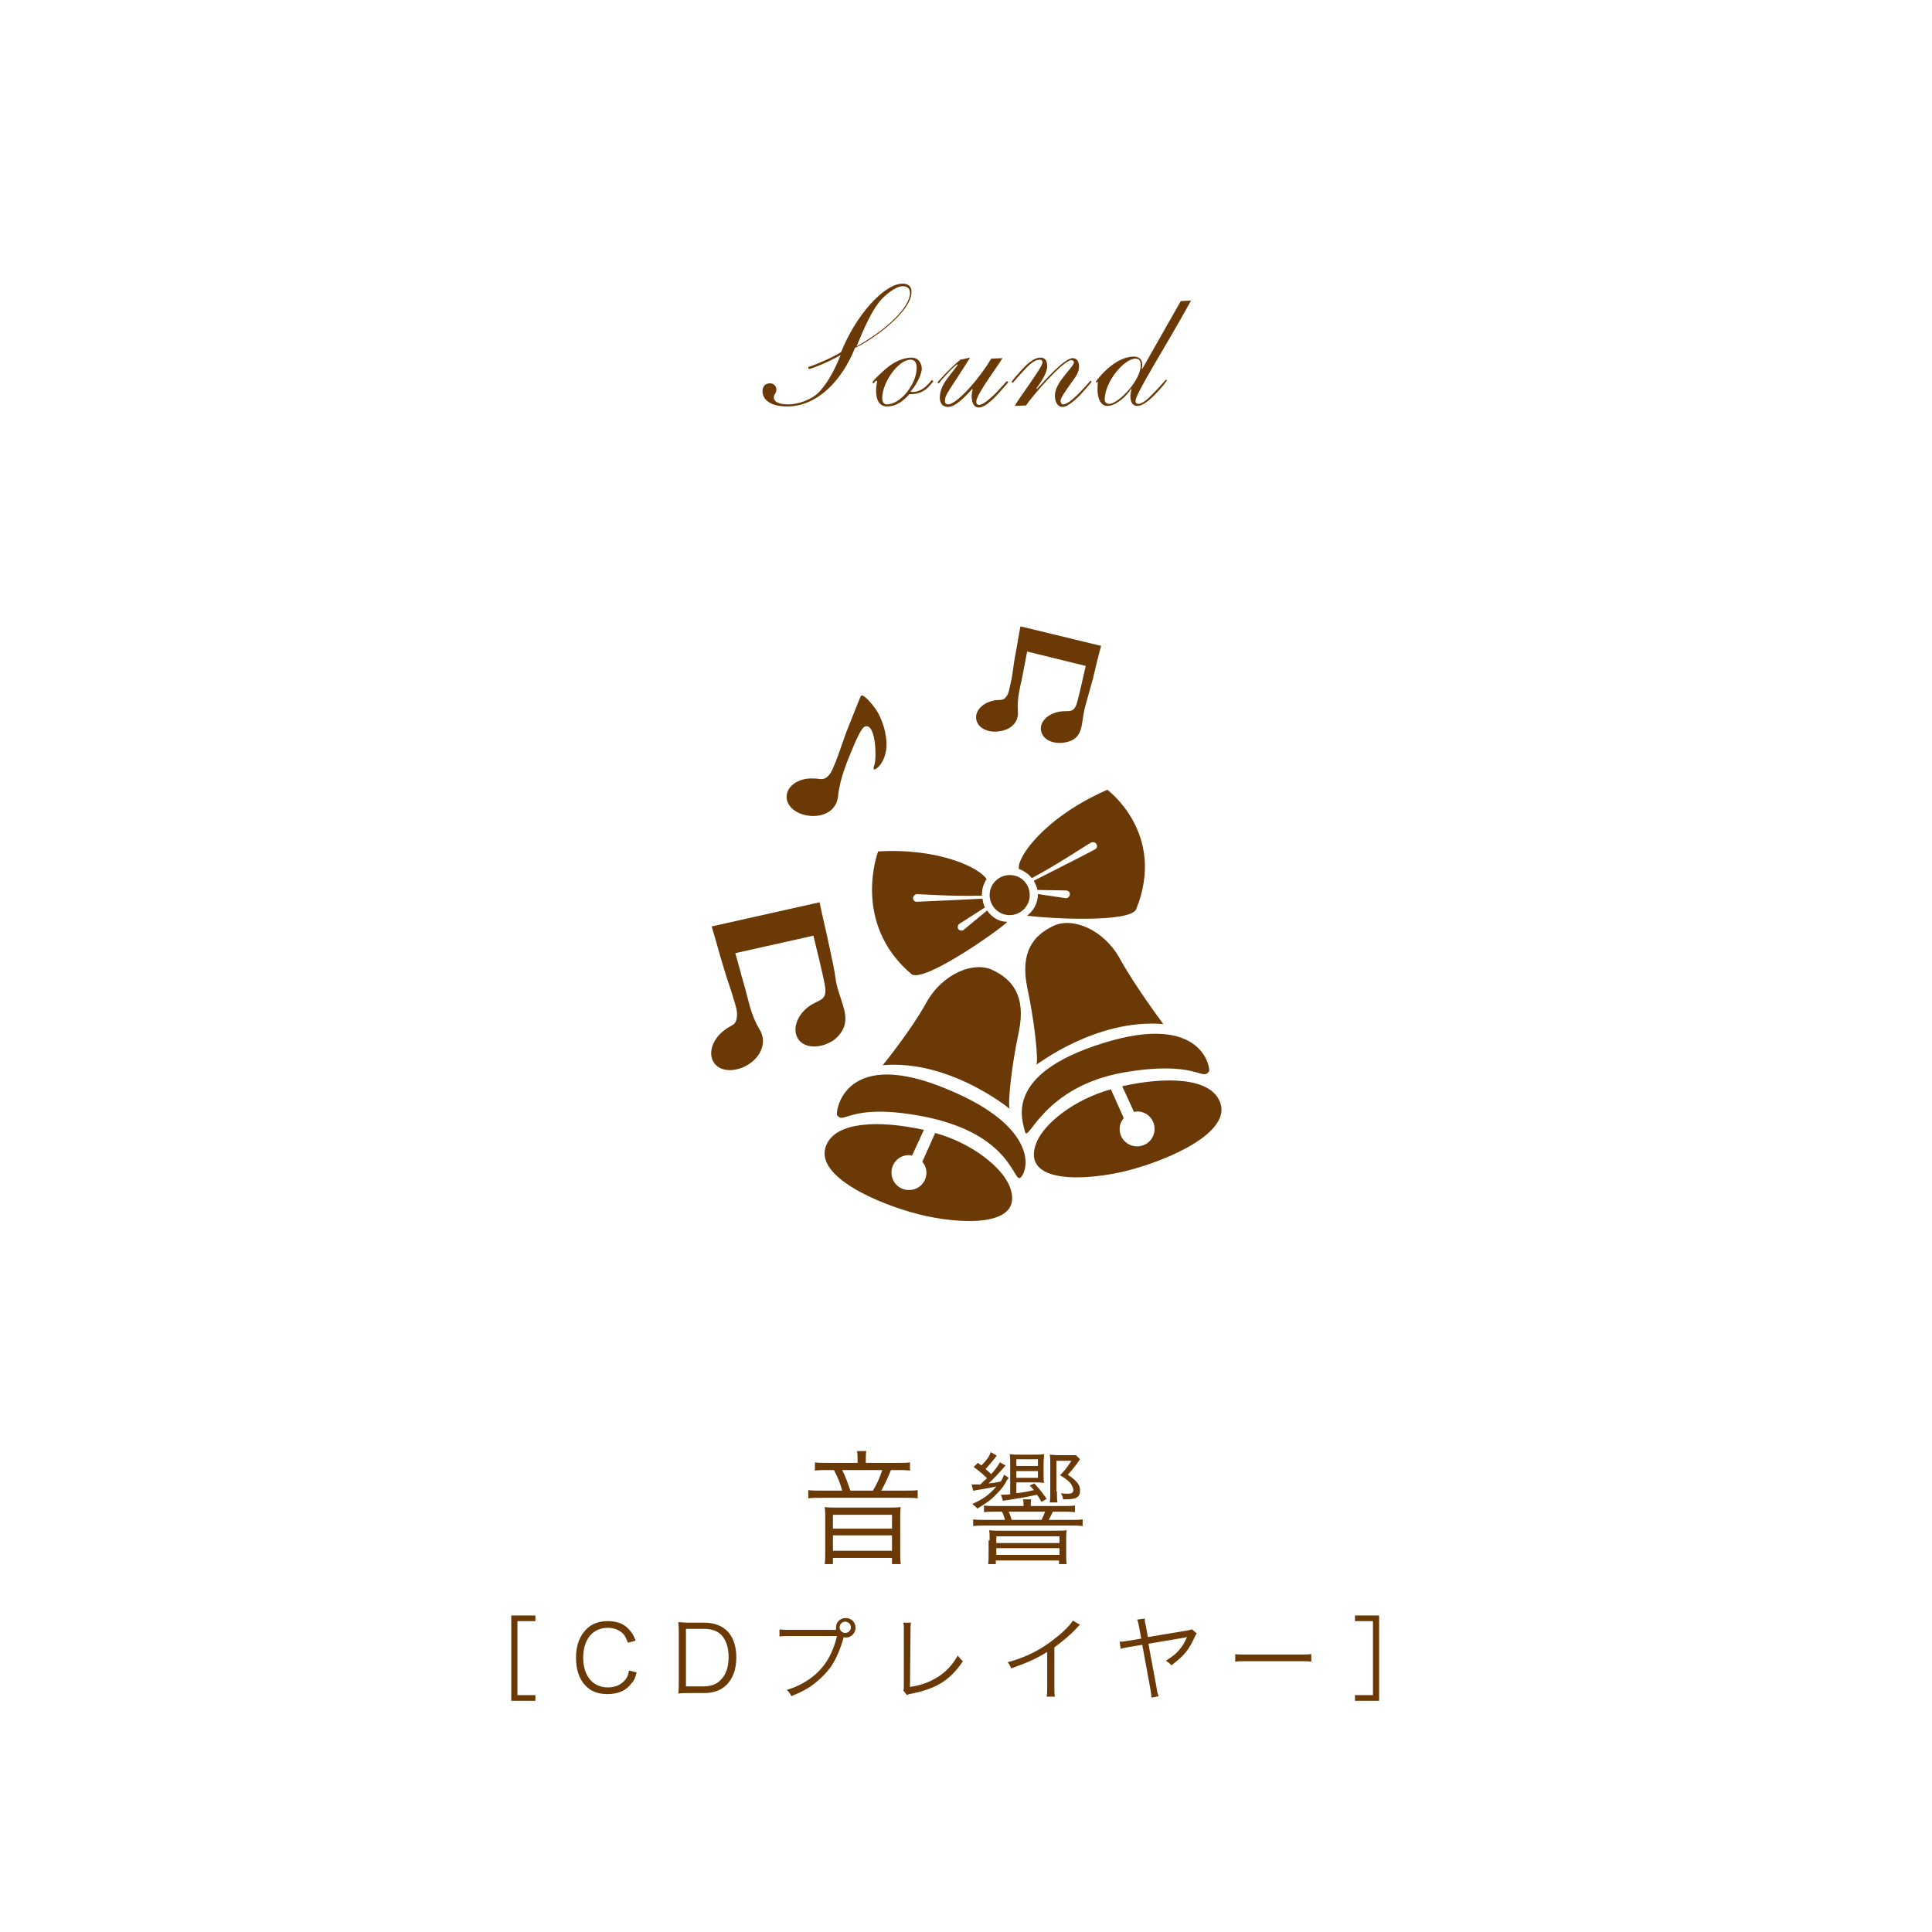 <?xml version="1.0" encoding="utf-8"?>
<!-- Generator: Adobe Illustrator 22.0.0, SVG Export Plug-In . SVG Version: 6.00 Build 0)  -->
<svg version="1.1" id="レイヤー_1" xmlns="http://www.w3.org/2000/svg" xmlns:xlink="http://www.w3.org/1999/xlink" x="0px"
	 y="0px" viewBox="0 0 376 376" style="enable-background:new 0 0 376 376;" xml:space="preserve">
<style type="text/css">
	.st0{fill:#FFFFFF;}
	.st1{fill:#6A3906;}
</style>
<rect class="st0" width="376" height="376"/>
<g>
	<g>
		<path class="st1" d="M163.6,69.1c-2.8,1.6-5.8,2.7-6.1,2.7c-0.1,0-0.2-0.1-0.2-0.2c0-0.3,0.2-0.2,0.7-0.4c1.1-0.4,4.2-1.7,5.7-2.7
			c2.8-7,8.3-13.3,12-13.3c1.1,0,1.7,0.6,1.7,1.6c0,4.1-8.2,9.7-11,10.9c-2.5,6.3-7.3,11.4-13.2,11.4c-3.9,0-4.8-1.8-4.8-2.9
			c0-1,0.5-1.6,1.5-1.6c0.6,0,1.2,0.5,1.2,1.2c0,0.8-0.5,0.9-0.5,1.5c0,1,1.1,1.4,2.9,1.4s4.4-0.9,5.8-2.3
			C160.5,75.2,162.1,72.9,163.6,69.1L163.6,69.1z M166.7,67.4c5.5-3,10.4-7.5,10.4-10.4c0-0.9-0.6-1.3-1.4-1.3c-0.7,0-1.8,0.4-3.6,2
			C169.7,59.9,167.9,64.6,166.7,67.4L166.7,67.4z"/>
		<path class="st1" d="M177.2,76.2c0.1,0,0.2,0.1,0.4,0.1c1.2,0,2.3-0.7,3.2-1.7c0.4-0.5,0.5-0.6,0.6-0.6c0.1,0,0.2,0.1,0.2,0.2
			c0,0.1-0.1,0.2-0.8,1c-0.8,0.9-2,1.5-3.4,1.5c-0.2,0-0.3,0-0.4,0c-1.1,1.2-2.4,2.4-4.4,2.4c-1.4,0-2.1-1.2-2.1-3
			c0-1.2,0.2-1.6,0.2-1.8c0-0.1,0-0.2-0.1-0.2c-0.3,0-0.5,0.5-0.6,0.5c-0.1,0-0.2-0.1-0.2-0.2c0-0.2,1.2-1.4,2-2.1
			c2-1.9,4-2.7,5.6-2.7c1.3,0,2,1,2,2.3C179.2,73.3,178.2,75.1,177.2,76.2z M177.2,70c-2.4,0-5.5,4.5-5.5,7.4c0,1,0.4,1.3,0.9,1.3
			c2.7,0,5.8-4,5.8-7.1C178.4,70.7,178.1,70,177.2,70z"/>
		<path class="st1" d="M188.8,69.6c-4.2,6.7-4.9,7.1-4.9,8.5c0,0.4,0.3,0.6,0.6,0.6c1.8,0,6.3-5.3,8.4-8.9l2.2-0.1
			c-0.9,1.6-5.1,7-5.1,8.5c0,0.4,0.2,0.6,0.6,0.6c0.5,0,1.6-0.7,3.2-2.3c2-2.1,2-2.3,2.2-2.3c0.1,0,0.2,0.1,0.2,0.2
			c0,0.1-1.3,1.5-2,2.3c-1.7,1.8-2.8,2.6-3.7,2.6c-1.2,0-1.4-1.4-1.4-2.2c0-0.5,0.1-0.9,0.2-1.3l-0.1-0.1c-1,1.1-3.1,3.5-4.7,3.5
			c-1.1,0-1.6-0.8-1.6-1.8c0-2.6,2.2-4.5,3.5-6.4l-0.1-0.1c-1,0.7-2.1,2-3.1,3.1c-0.4,0.5-0.4,0.6-0.6,0.6c-0.1,0-0.1-0.1-0.1-0.2
			c0-0.1,0.2-0.3,1.7-1.9c0.7-0.7,1.6-1.6,2.7-2.5L188.8,69.6z"/>
		<path class="st1" d="M197.5,79c0.6-1.3,5.4-7.5,5.4-8.5c0-0.3-0.2-0.5-0.5-0.5c-1,0-1.9,0.7-3.6,2.6c-1.6,1.7-1.6,1.9-1.7,1.9
			c-0.1,0-0.2-0.1-0.2-0.2c0-0.1,0.8-1.1,1.3-1.6c1.6-1.9,3-3.1,4.3-3.1c0.9,0,1.3,0.6,1.3,1.7c0,1.4-1.4,3.3-2.1,4.3l0.1,0.1
			c1.3-1.3,5.2-6,7-6c0.9,0,1.2,0.9,1.2,1.6c0,1.2-0.7,2.1-1.3,2.9c-1.5,2.1-2.3,3.3-2.3,3.8c0,0.3,0.2,0.7,0.5,0.7
			c0.8,0,2.2-1.2,3.6-2.7c1.7-1.8,1.6-1.9,1.8-1.9c0.1,0,0.1,0.1,0.1,0.2c0,0.2-1.7,2-2.1,2.5c-1.5,1.5-2.7,2.4-3.5,2.4
			c-1,0-1.5-1-1.5-2.2c0-2.7,3.7-5.5,3.7-6.5c0-0.2-0.2-0.4-0.5-0.4c-1.6,0-7.8,7.2-8.8,8.8L197.5,79z"/>
		<path class="st1" d="M229.8,58.6l2-0.1C226.5,68.1,221,76.6,221,78c0,0.4,0.1,0.6,0.6,0.6c0.5,0,1.4-0.5,2.8-2
			c1.8-1.8,2.4-2.7,2.5-2.7c0.1,0,0.2,0.1,0.2,0.1c0,0.1-0.3,0.4-0.7,1c-2.4,2.8-3.9,4-5.1,4c-0.8,0-1.3-0.7-1.3-1.8
			c0-0.5,0.1-1,0.2-1.4l-0.1-0.1c-0.7,1.2-2.8,3.3-4.6,3.3c-1.4,0-1.9-1.7-1.9-3.1c0-0.5,0-1.1,0.1-1.6c-0.1,0-0.2,0.2-0.2,0.2
			c-0.1,0-0.2-0.1-0.2-0.2c0,0,0-0.2,1-1.3c1.8-2,4.1-3.6,6.4-3.6c0.9,0,1.6,0.5,1.6,1.5c0,0.3,0,0.6-0.1,0.8l0.1,0.1L229.8,58.6z
			 M221,69.8c-2.3,0-6,4.6-6,7.9c0,0.6,0.3,0.9,0.9,0.9c1.7,0,6.1-4.5,6.1-7.5C222,70.3,221.8,69.8,221,69.8z"/>
	</g>
</g>
<g>
	<g>
		<g>
			<g>
				<path class="st1" d="M196.5,170.3c-2.1,0-3.9,1.7-3.9,3.9c0,2.1,1.7,3.9,3.9,3.9c2.1,0,3.9-1.7,3.9-3.9
					C200.4,172,198.7,170.3,196.5,170.3z"/>
				<path class="st1" d="M192.1,177.2l-4.6,3.8c-0.1,0.1-0.3,0.1-0.4,0.1c-0.2,0-0.5-0.1-0.6-0.3c-0.2-0.3-0.1-0.8,0.2-1l5-3.2
					c-0.3-0.5-0.4-1.1-0.5-1.7c-3.9,0.2-12.4,0.6-12.8,0.6c-0.4,0-0.7-0.3-0.7-0.7c0-0.4,0.3-0.7,0.7-0.8c0.3,0,7.3,0.5,12.7,0.3
					c0-0.1,0-0.1,0-0.2c0-1.1,0.3-2.1,0.9-3c-1.2-2.1-9.1-6.1-21.1-5.4c0,0-5.3,13.9,6.5,23.9c2.6,1.8,18.6-9.7,18.6-10.2
					c0,0,0,0,0,0C194.4,179.4,193,178.5,192.1,177.2z"/>
				<path class="st1" d="M215.5,153.7c-12.5,5.5-17.7,13.4-17.2,15.4c1,0.4,1.9,1,2.5,1.8c5.1-2.7,11.2-6.8,11.5-6.9
					c0.4-0.2,0.9-0.1,1.1,0.3c0.2,0.4,0.1,0.8-0.3,1c-0.3,0.2-8.1,4.2-11.9,6.1c0.3,0.6,0.6,1.2,0.7,1.8l5.6,0.1
					c0.4,0,0.8,0.4,0.7,0.8c0,0.3-0.2,0.5-0.4,0.6c-0.1,0.1-0.3,0.1-0.4,0.1l-5.4-0.8c0,1.7-0.8,3.2-2.1,4.2
					c4.3,0.6,19.9,1.4,21.2-1.2C227.1,162.2,215.5,153.7,215.5,153.7z"/>
			</g>
			<g>
				<path class="st1" d="M171.8,207.3c0,0,5.4-6.6,8.5-12.2c3.1-5.6,9.2-8.1,12.9-6.3c3.8,1.8,6.5,5,5.1,11.9
					c-1.5,7-2.2,14.2-1.8,15.1C196.5,215.8,184.9,206.2,171.8,207.3z"/>
				<path class="st1" d="M162.9,217c-0.3-0.4,1.1-12.9,20-5.6c18.7,7.2,17.5,15.8,15.8,17.7c-1.5,1.7-1.3-8.5-19.4-11.9
					C165.2,214.6,164.3,219,162.9,217z"/>
				<path class="st1" d="M196.5,230.9c-1.4-3.6-7.2-8.4-14.5-10.4l-2.5,5.6c0.5,0.6,0.8,1.3,0.8,2.1c0,1.9-1.5,3.4-3.4,3.4
					s-3.4-1.5-3.4-3.4c0-1.9,1.5-3.4,3.4-3.4c0.2,0,0.4,0.1,0.6,0.1l2.3-5c-8.5-1.9-17.1-1.7-19,3c-2.5,6,10.1,11.4,17.9,13.4
					C186.5,238.3,199.7,239.1,196.5,230.9z"/>
			</g>
			<g>
				<path class="st1" d="M226.4,199.3c0,0-5.4-7.2-8.5-12.8c-3.1-5.6-9.2-8.1-12.9-6.3c-3.8,1.8-6.5,5-5.1,11.9
					c1.5,7,2.2,14.2,1.8,15.1C201.7,207.3,213.3,198.2,226.4,199.3z"/>
				<path class="st1" d="M235.3,208.5c0.3-0.4-1.1-11.6-20.6-5.5c-19.6,6.1-15.7,15.1-15.2,17.3c0.6,2.2,3.6-8.9,19.3-11.6
					C233,206.3,233.9,210.5,235.3,208.5z"/>
				<path class="st1" d="M201.7,222.4c1.4-3.6,7.2-8.4,14.5-10.4l2.5,5.6c-0.5,0.6-0.8,1.3-0.8,2.1c0,1.9,1.5,3.4,3.4,3.4
					c1.9,0,3.4-1.5,3.4-3.4c0-1.9-1.5-3.4-3.4-3.4c-0.2,0-0.4,0.1-0.6,0.1l-2.3-5c8.5-1.9,17.1-1.7,19,3c2.5,6-10.1,11.4-17.9,13.4
					C211.7,229.8,198.5,230.6,201.7,222.4z"/>
			</g>
		</g>
	</g>
	<path class="st1" d="M164.1,195.8c-0.4-1.5-1.1-3.1-1.4-4.8c-0.3-2.3-0.8-4.5-1.3-6.8c-0.6-2.9-1.3-5.7-1.9-8.6l-21,4.7
		c0.8,2.6,1.5,5.3,2.3,7.9c0.6,2.1,1.4,4.2,2,6.3c0.3,1,0.8,2.4,0.6,3.5c-0.2,1.6-1,1.4-2.3,2.4c-2.5,1.8-3.4,4.7-2.1,6.5
		c1.3,1.8,4.4,1.8,6.9,0.1c2.3-1.6,3.4-4.3,1.9-6.7c-1.7-2.8-2.1-5.6-3-8.7c-0.6-2-1.1-4.1-1.7-6.1l15.2-3.4
		c0.4,1.7,2.1,8.4,2.3,10.1c0.3,2.6-1.2,2.3-3.1,3.6c-2.5,1.8-3.4,4.7-2.1,6.5c1.3,1.8,4.4,1.8,6.9,0.1
		C164.9,200.3,164.8,198.1,164.1,195.8z"/>
	<path class="st1" d="M210.6,140.8c0.2-1.2,0.3-2.4,0.7-3.7c0.5-1.7,0.9-3.3,1.4-5c0.5-2.1,1-4.3,1.6-6.4l-15.7-3.8
		c-0.4,2-0.7,4.1-1.1,6.1c-0.3,1.6-0.4,3.3-0.8,4.9c-0.2,0.8-0.3,1.9-0.8,2.6c-0.7,1-1.2,0.6-2.3,0.8c-2.3,0.4-3.9,2-3.6,3.7
		c0.3,1.7,2.3,2.7,4.6,2.3c2.1-0.3,3.7-1.7,3.5-3.9c-0.2-2.4,0.4-4.4,0.9-6.9c0.3-1.6,0.6-3.1,0.9-4.7l11.4,2.8
		c-0.3,1.3-1.4,6.3-1.8,7.5c-0.7,1.8-1.6,1.1-3.3,1.4c-2.3,0.4-3.9,2-3.6,3.7c0.3,1.7,2.3,2.7,4.6,2.3
		C209.7,144.1,210.3,142.6,210.6,140.8z"/>
	<path class="st1" d="M172.3,146.7c0.1-0.4,0.2-0.8,0.2-1.2c0.2-2.5-0.8-5.8-2.3-7.8c-0.2-0.3-2.3-3-2.7-2.2c-1,2.5-1.9,4.7-2.8,7
		c-0.7,1.9-1.3,3.8-2,5.6c-0.4,0.9-0.8,2.2-1.5,2.9c-1,1-1.5,0.5-3,0.5c-2.8-0.1-5.1,1.5-5.1,3.5c-0.1,2,2.1,3.7,4.9,3.8
		c2.6,0.1,4.8-1.2,5.1-3.8c0.3-3.4,1.8-6.9,3.1-10c0.3-0.7,1.4-3.3,2.1-3.6c2.2-0.8,2.3,6.2,1.9,7.4c-0.5,1.3,0.1,1.1,0.8,0.4
		C171.6,148.6,172.1,147.6,172.3,146.7z"/>
</g>
<g>
	<g>
		<path class="st1" d="M166.9,284c0-0.6,0-1-0.1-1.6h1.8c-0.1,0.6-0.1,1-0.1,1.6v0.7h6c1.2,0,2,0,2.6-0.1v1.6
			c-0.8-0.1-1.4-0.1-2.5-0.1h-1.2c-0.8,1.9-1.3,3-1.9,4h4.3c1.4,0,2.2,0,2.8-0.1v1.6c-0.6-0.1-1.4-0.1-2.8-0.1h-15.7
			c-1.4,0-2.1,0-2.8,0.1V290c0.6,0.1,1.4,0.1,2.9,0.1h3.7c-0.3-1.2-0.8-2.5-1.6-4H161c-1,0-1.6,0-2.4,0.1v-1.6
			c0.6,0.1,1.3,0.1,2.5,0.1h5.8V284z M173.1,293.4c0.8,0,1.4,0,2.2-0.1c-0.1,0.7-0.1,1.2-0.1,1.9v7.1c0,0.8,0,1.4,0.1,2.1h-1.7v-1.2
			h-11.5v1.2h-1.6c0.1-0.7,0.1-1.3,0.1-2.1v-7.1c0-0.6,0-1.2-0.1-1.9c0.8,0.1,1.4,0.1,2.2,0.1H173.1z M162.1,297.5h11.5v-2.7h-11.5
			V297.5z M162.1,301.8h11.5v-3h-11.5V301.8z M169.9,290.1c0.7-1.2,1.3-2.4,1.8-4h-7.8c0.6,1.2,0.8,1.7,1.6,4H169.9z"/>
		<path class="st1" d="M196.3,287.6c-0.1,0.2-0.1,0.2-0.3,0.4c-0.6,1.2-1.1,1.8-2,2.7c-1.1,1.2-2,1.8-3.8,2.9
			c-0.4-0.5-0.5-0.5-1-0.9c2.3-1,3.4-1.9,4.7-3.4c-1,0.2-3,0.6-3.9,0.7c-0.1,0-0.1,0-0.3,0.1c-0.1,0-0.1,0-0.3,0l-0.3-1.2
			c0.1,0,0.1,0,0.2,0c0,0,0.1,0,0.3,0c0,0,0.1,0,0.2,0c0.3,0,0.5,0,1,0c0.8-0.8,0.8-0.8,1.3-1.2c-0.8-0.8-1.5-1.4-2.6-2.2l0.8-0.8
			c0.3,0.2,0.4,0.3,0.7,0.5c1-1,1.6-1.8,1.8-2.6l1.2,0.7c-0.2,0.2-0.3,0.3-0.4,0.5c-0.5,0.6-1.2,1.5-1.8,2.1c0.6,0.5,0.6,0.5,1.1,1
			c0.8-0.9,1.2-1.4,1.7-2.3l1.1,0.6c-1.2,1.4-2.4,2.7-3.3,3.5c0.9-0.1,1.3-0.1,2.4-0.4c0.2-0.4,0.4-0.7,0.6-1.3L196.3,287.6z
			 M199.2,293.1c0-0.7,0-0.9-0.1-1.3h1.6c-0.1,0.3-0.1,0.6-0.1,1.3h6.2c1.2,0,1.7,0,2.4-0.1v1.3c-0.7-0.1-1.3-0.1-2.4-0.1h-1.9
			c-0.3,0.7-0.5,1-0.8,1.6h3.9c1.5,0,2,0,2.7-0.1v1.3c-0.7-0.1-1.4-0.1-2.7-0.1H192c-1.2,0-1.8,0-2.6,0.1v-1.3
			c0.8,0.1,1.3,0.1,2.6,0.1h3.6c-0.2-0.7-0.3-1-0.6-1.6h-1.1c-1.1,0-1.7,0-2.4,0.1V293c0.7,0.1,1.2,0.1,2.4,0.1H199.2z M192.6,299.8
			c0-1.1,0-1.5-0.1-2c0.6,0.1,1.4,0.1,2.5,0.1h10.2c1.1,0,1.9,0,2.4-0.1c-0.1,0.5-0.1,1.1-0.1,2v2.5c0,0.9,0,1.5,0.1,2.1h-1.5v-0.7
			h-12.3v0.7h-1.5c0.1-0.6,0.1-1.1,0.1-2.1V299.8z M193.9,300.3h12.3V299h-12.3V300.3z M193.9,302.6h12.3v-1.3h-12.3V302.6z
			 M196.6,285.1c0-0.9,0-1.5-0.1-2.1c0.5,0.1,1.1,0.1,2,0.1h2.7c1,0,1.5,0,2-0.1c0,0.6-0.1,1.1-0.1,1.8v2c0,0.9,0,1.4,0.1,1.8
			c-0.6-0.1-1.2-0.1-1.8-0.1h-3.6v2.1c1.6-0.2,2.2-0.3,3.4-0.6c-0.3-0.4-0.4-0.5-0.8-0.9l0.9-0.4c1,1.1,1.5,1.7,2.4,3l-1,0.6
			c-0.4-0.7-0.5-0.9-0.9-1.4c-2.3,0.5-2.3,0.5-6.1,1.1c0,0-0.2,0-0.5,0.1l-0.4-1.2c0.1,0,0.1,0,0.2,0c0.3,0,1,0,1.6-0.1V285.1z
			 M202.7,295.8c0.3-0.6,0.5-1.1,0.7-1.6h-7.1c0.3,0.6,0.4,1,0.6,1.6H202.7z M202,285.3v-1.3h-4.2v1.3H202z M197.8,287.6h4.2v-1.3
			h-4.2V287.6z M205.7,290.3c0,1,0,1.6,0.1,2.1h-1.5c0.1-0.6,0.1-1.2,0.1-2.1V285c0-0.8,0-1.4-0.1-1.9c0.4,0,0.9,0.1,1.7,0.1h2
			c1.2,0,1.2,0,1.4,0l0.8,0.8c-0.1,0.1-0.2,0.2-0.3,0.4c-0.4,0.6-1.3,1.8-2.1,2.6c1.7,1.1,2.4,2,2.4,3c0,1.4-0.7,1.8-2.9,1.8
			c-0.1,0-0.2,0-0.4,0c-0.1-0.6-0.2-0.7-0.4-1.2c0.5,0.1,1,0.1,1.3,0.1c0.8,0,1.1-0.2,1.1-0.8c0-0.2-0.2-0.6-0.4-1
			c-0.4-0.6-0.9-1-2.2-1.8c1.1-1.1,1.5-1.7,2.2-2.8h-2.9V290.3z"/>
		<path class="st1" d="M99.5,314.4h4.7v1.1h-3.5v14.4h3.5v1.1h-4.7V314.4z"/>
		<path class="st1" d="M122.2,319.7c-0.3-0.8-0.5-1.2-0.8-1.6c-0.7-0.8-1.8-1.3-3.1-1.3c-2.9,0-4.8,2.2-4.8,5.8
			c0,3.6,1.9,5.8,4.8,5.8c1.4,0,2.6-0.5,3.4-1.5c0.4-0.5,0.6-1,0.7-1.8l1.5,0.4c-0.3,1.1-0.5,1.6-1,2.1c-1,1.4-2.6,2.1-4.7,2.1
			c-1.7,0-3.2-0.5-4.2-1.6c-1.3-1.3-1.9-3.2-1.9-5.5c0-2.3,0.7-4.3,2.1-5.6c1-1,2.4-1.5,4.1-1.5c1.7,0,3.1,0.5,4,1.5
			c0.6,0.6,1,1.2,1.4,2.3L122.2,319.7z"/>
		<path class="st1" d="M132.1,317.8c0-0.8,0-1.3-0.1-2.1c0.6,0,1.1,0.1,2,0.1h3c4,0,6.3,2.4,6.3,6.8c0,2.3-0.7,4.1-1.9,5.3
			c-1.1,1.1-2.6,1.6-4.4,1.6h-3c-0.9,0-1.4,0-2,0.1c0.1-0.7,0.1-1.2,0.1-2.1V317.8z M136.9,328.2c1.4,0,2.6-0.4,3.4-1.3
			c1-1,1.5-2.5,1.5-4.4c0-1.9-0.5-3.3-1.4-4.3c-0.8-0.8-1.9-1.2-3.4-1.2h-3.5v11.2H136.9z"/>
		<path class="st1" d="M162.7,317c0-0.1,0-0.2,0-0.3c0-1,0.8-1.8,1.9-1.8s1.9,0.8,1.9,1.9c0,1-0.8,1.9-1.9,1.9c-0.1,0-0.2,0-0.4-0.1
			c-0.6,2.3-1.5,4.3-2.5,5.8c-1.1,1.5-2.7,3-4.4,4.1c-1,0.6-1.8,1-3.3,1.6c-0.3-0.6-0.4-0.8-0.9-1.2c1.6-0.5,2.7-1,4.1-1.9
			c3-2,4.7-4.6,5.7-8.6h-9.2c-0.9,0-1.4,0-2,0.1v-1.4c0.7,0.1,1,0.1,2,0.1h8.9H162.7z M163.4,316.7c0,0.6,0.5,1.1,1.1,1.1
			c0.6,0,1.1-0.5,1.1-1.1c0-0.6-0.5-1.1-1.1-1.1S163.4,316.1,163.4,316.7z"/>
		<path class="st1" d="M177.3,315.8c-0.1,0.4-0.1,0.8-0.1,1.6l-0.1,10.9c2.1-0.3,3.7-0.9,5.2-1.8c1.8-1.1,3-2.4,4.1-4.3
			c0.5,0.6,0.6,0.8,1,1.1c-2.5,3.7-5.1,5.3-9.9,6.3c-0.7,0.1-0.8,0.2-1,0.3l-0.7-0.9c0.1-0.3,0.1-0.5,0.1-1.2l0-10.3v-0.7
			c0-0.4,0-0.6-0.1-1H177.3z"/>
		<path class="st1" d="M210.2,316.2c-0.3,0.2-0.3,0.3-0.8,0.8c-1.1,1.2-2.7,2.5-4.2,3.6v7.7c0,1,0,1.4,0.1,1.9h-1.6
			c0.1-0.5,0.1-0.9,0.1-1.9v-6.8c-2.3,1.4-3.7,2-7,3.2c-0.3-0.6-0.3-0.8-0.7-1.2c3.4-0.9,6.5-2.4,9.3-4.7c1.7-1.3,2.9-2.6,3.4-3.4
			L210.2,316.2z"/>
		<path class="st1" d="M232.9,317.9c-0.2,0.3-0.2,0.3-0.5,0.9c-0.5,1.2-1.3,2.5-2.3,3.5c-0.6,0.6-1.1,1-2.1,1.8
			c-0.4-0.4-0.5-0.5-1.1-0.9c1.3-0.8,1.9-1.3,2.6-2.1c0.6-0.7,1.1-1.5,1.4-2.3c0.1-0.1,0.1-0.2,0.1-0.2c-0.2,0-0.3,0.1-0.4,0.1
			l-7.1,1.2l1.6,8.6c0.1,0.8,0.2,1.2,0.4,1.6l-1.4,0.3c0-0.4-0.1-0.9-0.2-1.6l-1.6-8.7l-2.4,0.4c-0.9,0.2-1.3,0.2-1.8,0.4l-0.2-1.4
			c0.6,0,1.1-0.1,1.8-0.2l2.4-0.4l-0.4-2.2c-0.2-1-0.2-1-0.4-1.5l1.5-0.2c0,0.5,0,0.7,0.2,1.4l0.4,2.2l7.8-1.3
			c0.4-0.1,0.5-0.1,0.8-0.2L232.9,317.9z"/>
		<path class="st1" d="M240.3,321.9c0.5,0.1,1,0.1,2.2,0.1H253c1.3,0,1.6,0,2.2-0.1v1.5c-0.6-0.1-1-0.1-2.2-0.1h-10.4
			c-1.3,0-1.7,0-2.2,0.1V321.9z"/>
		<path class="st1" d="M263.7,331v-1.1h3.5v-14.4h-3.5v-1.1h4.7V331H263.7z"/>
	</g>
</g>
</svg>
